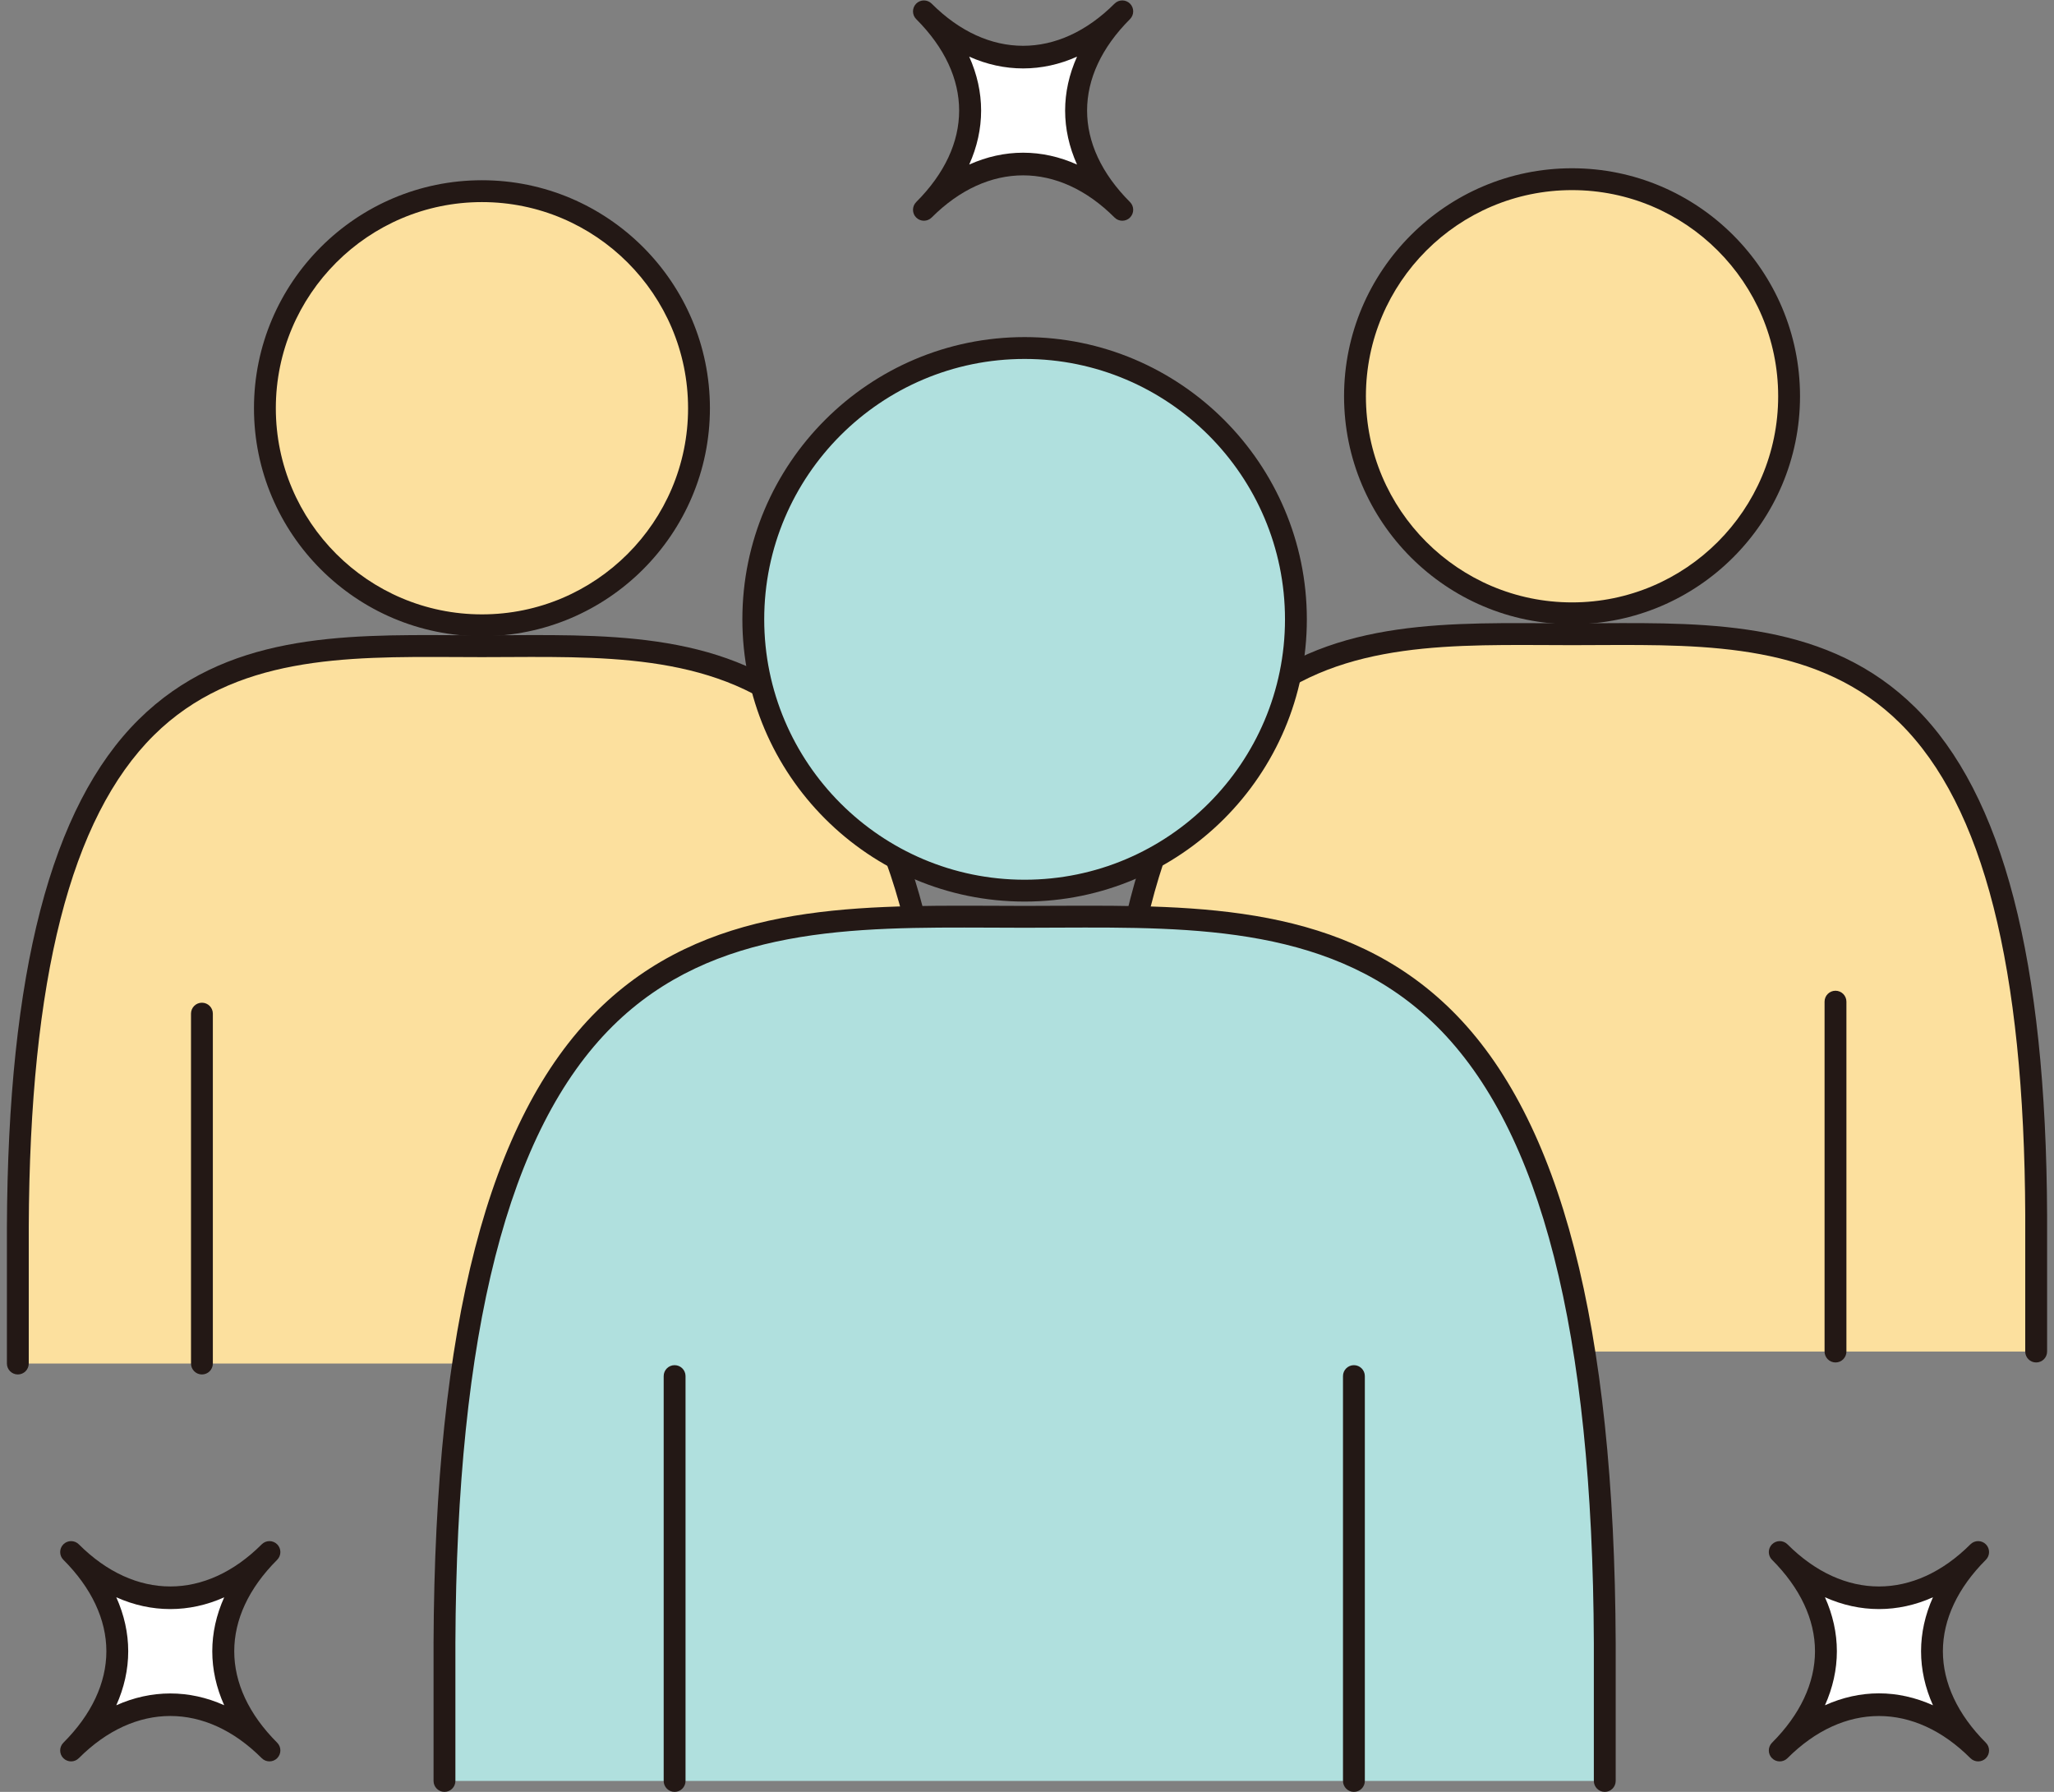 <?xml version="1.0" encoding="utf-8"?>
<!-- Generator: Adobe Illustrator 15.0.0, SVG Export Plug-In  -->
<!DOCTYPE svg PUBLIC "-//W3C//DTD SVG 1.1//EN" "http://www.w3.org/Graphics/SVG/1.1/DTD/svg11.dtd">
<svg version="1.1"
	 xmlns="http://www.w3.org/2000/svg" xmlns:xlink="http://www.w3.org/1999/xlink" xmlns:a="http://ns.adobe.com/AdobeSVGViewerExtensions/3.0/"
	 x="0px" y="0px" width="94px" height="82px" viewBox="-0.316 -0.021 94 82" enable-background="new -0.316 -0.021 94 82"
	 xml:space="preserve">
<rect x="-0.316" y="-0.021" width="94" height="82" fill="#808080" stroke="none"/>
<defs>
</defs>
<path fill="#FCE09E" d="M42.979,62.377v-6.244C42.867,28.282,31.878,29.551,21.74,29.551S0.612,28.282,0.5,56.133v6.244"/>
<path fill="#231815" d="M42.979,62.877c-0.276,0-0.5-0.224-0.5-0.5v-6.244c-0.046-11.373-1.919-18.736-5.728-22.51
	c-3.663-3.629-8.785-3.6-13.738-3.577l-1.273,0.005l-1.273-0.005c-4.95-0.021-10.075-0.052-13.739,3.577
	C2.92,37.396,1.046,44.76,1,56.135v6.242c0,0.276-0.224,0.5-0.5,0.5S0,62.653,0,62.377v-6.244c0.047-11.655,2.018-19.25,6.024-23.22
	c3.957-3.922,9.275-3.895,14.447-3.867l1.269,0.005l1.269-0.005c5.148-0.027,10.489-0.055,14.447,3.866
	c4.006,3.97,5.977,11.564,6.023,23.219v6.246C43.479,62.653,43.256,62.877,42.979,62.877z"/>
<circle fill="#FCE09E" cx="21.74" cy="18.66" r="9.933"/>
<path fill="#231815" d="M21.74,29.093c-5.753,0-10.433-4.68-10.433-10.433S15.987,8.227,21.74,8.227s10.433,4.681,10.433,10.434
	S27.493,29.093,21.74,29.093z M21.74,9.227c-5.201,0-9.433,4.231-9.433,9.434c0,5.201,4.231,9.433,9.433,9.433
	s9.433-4.231,9.433-9.433C31.173,13.458,26.941,9.227,21.74,9.227z"/>
<path fill="#231815" d="M8.925,62.877c-0.276,0-0.5-0.224-0.5-0.5V46.365c0-0.276,0.224-0.5,0.5-0.5s0.5,0.224,0.5,0.5v16.012
	C9.425,62.653,9.201,62.877,8.925,62.877z"/>
<path fill="#231815" d="M33.796,62.877c-0.276,0-0.5-0.224-0.5-0.5V46.365c0-0.276,0.224-0.5,0.5-0.5s0.5,0.224,0.5,0.5v16.012
	C34.296,62.653,34.072,62.877,33.796,62.877z"/>
<path fill="#FCE09E" d="M92.868,61.828v-6.243c-0.113-27.851-11.103-26.582-21.24-26.582s-21.127-1.269-21.24,26.582v6.243"/>
<path fill="#231815" d="M92.868,62.328c-0.276,0-0.5-0.224-0.5-0.5v-6.243c-0.046-11.373-1.92-18.736-5.729-22.51
	c-3.663-3.629-8.792-3.597-13.738-3.577l-1.273,0.005l-1.273-0.005c-4.954-0.019-10.076-0.052-13.738,3.577
	c-3.809,3.773-5.683,11.137-5.729,22.512v6.241c0,0.276-0.224,0.5-0.5,0.5s-0.5-0.224-0.5-0.5v-6.243
	c0.048-11.656,2.019-19.251,6.024-23.221c3.958-3.921,9.289-3.892,14.447-3.866l1.269,0.005l1.269-0.005
	c5.151-0.029,10.488-0.055,14.447,3.866c4.006,3.97,5.977,11.564,6.024,23.219v6.245C93.368,62.104,93.145,62.328,92.868,62.328z"/>
<circle fill="#FCE09E" cx="71.627" cy="18.112" r="9.933"/>
<path fill="#231815" d="M71.628,28.545c-5.753,0-10.434-4.68-10.434-10.433S65.875,7.679,71.628,7.679s10.433,4.681,10.433,10.434
	S77.381,28.545,71.628,28.545z M71.628,8.679c-5.202,0-9.434,4.231-9.434,9.434c0,5.201,4.231,9.433,9.434,9.433
	c5.201,0,9.433-4.231,9.433-9.433C81.061,12.91,76.829,8.679,71.628,8.679z"/>
<path fill="#231815" d="M58.813,62.328c-0.276,0-0.5-0.224-0.5-0.5V45.817c0-0.276,0.224-0.5,0.5-0.5s0.5,0.224,0.5,0.5v16.011
	C59.313,62.104,59.09,62.328,58.813,62.328z"/>
<path fill="#231815" d="M83.684,62.328c-0.276,0-0.5-0.224-0.5-0.5V45.817c0-0.276,0.224-0.5,0.5-0.5s0.5,0.224,0.5,0.5v16.011
	C84.184,62.104,83.96,62.328,83.684,62.328z"/>
<path fill="#B0E0DE" d="M73.125,81.479v-6.316c-0.141-34.813-13.878-33.228-26.55-33.228s-26.409-1.586-26.55,33.228v6.316"/>
<path fill="#231815" d="M73.125,81.979c-0.276,0-0.5-0.224-0.5-0.5v-6.316c-0.058-14.251-2.412-23.485-7.197-28.227
	c-4.615-4.572-11.044-4.53-17.261-4.507l-1.592,0.006l-1.592-0.006c-6.212-0.022-12.646-0.066-17.261,4.507
	c-4.785,4.741-7.14,13.976-7.197,28.229v6.314c0,0.276-0.224,0.5-0.5,0.5s-0.5-0.224-0.5-0.5v-6.316
	c0.059-14.534,2.51-23.999,7.493-28.937c4.909-4.864,11.544-4.818,17.97-4.797l1.587,0.006l1.587-0.006
	c6.415-0.021,13.061-0.067,17.97,4.797c4.983,4.938,7.435,14.402,7.493,28.935v6.318C73.625,81.755,73.401,81.979,73.125,81.979z"/>
<circle fill="#B0E0DE" cx="46.575" cy="28.321" r="12.417"/>
<path fill="#231815" d="M46.575,41.237c-7.122,0-12.917-5.794-12.917-12.916s5.795-12.916,12.917-12.916s12.916,5.794,12.916,12.916
	S53.697,41.237,46.575,41.237z M46.575,16.405c-6.571,0-11.917,5.346-11.917,11.916s5.346,11.916,11.917,11.916
	c6.57,0,11.916-5.346,11.916-11.916S53.146,16.405,46.575,16.405z"/>
<path fill="#231815" d="M30.557,81.979c-0.276,0-0.5-0.224-0.5-0.5V62.952c0-0.276,0.224-0.5,0.5-0.5s0.5,0.224,0.5,0.5v18.526
	C31.057,81.755,30.833,81.979,30.557,81.979z"/>
<path fill="#231815" d="M61.645,81.979c-0.276,0-0.5-0.224-0.5-0.5V62.952c0-0.276,0.224-0.5,0.5-0.5s0.5,0.224,0.5,0.5v18.526
	C62.145,81.755,61.921,81.979,61.645,81.979z"/>
<path fill="#FFFFFF" d="M2.938,80.084c2.818-2.818,2.818-6.262,0-9.078c2.818,2.816,6.262,2.816,9.078,0
	c-2.816,2.816-2.816,6.26,0,9.078C9.199,77.266,5.756,77.266,2.938,80.084z"/>
<path fill="#231815" d="M2.938,80.584c-0.128,0-0.256-0.049-0.354-0.146s-0.146-0.226-0.146-0.354s0.049-0.256,0.146-0.354
	c1.287-1.287,1.968-2.734,1.968-4.187c0-1.451-0.681-2.898-1.968-4.185c-0.098-0.098-0.146-0.226-0.146-0.354
	s0.049-0.256,0.146-0.354c0.195-0.195,0.512-0.195,0.707,0c2.573,2.571,5.798,2.572,8.371,0c0.195-0.195,0.512-0.195,0.707,0
	c0.098,0.098,0.146,0.226,0.146,0.354s-0.049,0.256-0.146,0.354c-2.62,2.62-2.62,5.749,0,8.371c0.098,0.098,0.146,0.226,0.146,0.354
	s-0.049,0.256-0.146,0.354c-0.195,0.195-0.512,0.195-0.707,0c-2.573-2.575-5.798-2.574-8.371,0
	C3.193,80.535,3.065,80.584,2.938,80.584z M5.006,73.073c0.36,0.803,0.546,1.633,0.546,2.471s-0.186,1.669-0.546,2.472
	c1.604-0.72,3.336-0.722,4.938-0.002c-0.727-1.617-0.727-3.321,0-4.938C8.342,73.793,6.61,73.794,5.006,73.073z"/>
<path fill="#FFFFFF" d="M41.967,9.58c2.818-2.818,2.818-6.262,0-9.08c2.818,2.818,6.262,2.818,9.078,0
	c-2.816,2.818-2.816,6.262,0,9.08C48.229,6.762,44.785,6.762,41.967,9.58z"/>
<path fill="#231815" d="M41.967,10.08c-0.128,0-0.256-0.049-0.354-0.146s-0.146-0.226-0.146-0.354s0.049-0.256,0.146-0.354
	c2.621-2.621,2.621-5.752,0-8.373c-0.098-0.098-0.146-0.226-0.146-0.354s0.049-0.256,0.146-0.354c0.195-0.195,0.512-0.195,0.707,0
	c2.572,2.572,5.797,2.574,8.371,0c0.195-0.195,0.512-0.195,0.707,0c0.098,0.098,0.146,0.226,0.146,0.354s-0.049,0.256-0.146,0.354
	c-2.619,2.621-2.619,5.752,0,8.373c0.098,0.098,0.146,0.226,0.146,0.354s-0.049,0.256-0.146,0.354c-0.195,0.195-0.512,0.195-0.707,0
	c-2.574-2.575-5.799-2.573-8.371,0C42.223,10.031,42.095,10.08,41.967,10.08z M46.507,6.967c0.837,0,1.666,0.184,2.467,0.543
	c-0.727-1.618-0.727-3.321,0-4.939c-1.602,0.719-3.333,0.719-4.935,0c0.727,1.617,0.727,3.322,0,4.939
	C44.84,7.15,45.67,6.967,46.507,6.967z"/>
<path fill="#FFFFFF" d="M81.133,80.084c2.818-2.818,2.818-6.262,0-9.078c2.818,2.816,6.262,2.816,9.08,0
	c-2.818,2.816-2.818,6.26,0,9.078C87.395,77.266,83.951,77.266,81.133,80.084z"/>
<path fill="#231815" d="M90.213,80.584c-0.128,0-0.256-0.049-0.354-0.146c-2.574-2.574-5.799-2.574-8.373,0
	c-0.195,0.195-0.512,0.195-0.707,0c-0.098-0.098-0.146-0.226-0.146-0.354s0.049-0.256,0.146-0.354
	c1.287-1.287,1.967-2.734,1.967-4.187c0-1.451-0.68-2.898-1.967-4.185c-0.098-0.098-0.146-0.226-0.146-0.354
	s0.049-0.256,0.146-0.354c0.195-0.195,0.512-0.195,0.707,0c2.574,2.572,5.799,2.572,8.373,0c0.195-0.195,0.512-0.195,0.707,0
	c0.098,0.098,0.146,0.226,0.146,0.354s-0.049,0.256-0.146,0.354c-1.287,1.286-1.967,2.733-1.967,4.185
	c0,1.452,0.68,2.899,1.967,4.187c0.098,0.098,0.146,0.226,0.146,0.354s-0.049,0.256-0.146,0.354S90.341,80.584,90.213,80.584z
	 M85.673,77.47c0.838,0,1.669,0.186,2.472,0.546c-0.36-0.803-0.545-1.634-0.545-2.472s0.185-1.668,0.545-2.471
	c-1.605,0.721-3.338,0.721-4.943,0c0.36,0.803,0.545,1.633,0.545,2.471s-0.185,1.669-0.545,2.472
	C84.004,77.655,84.835,77.47,85.673,77.47z"/>
</svg>
